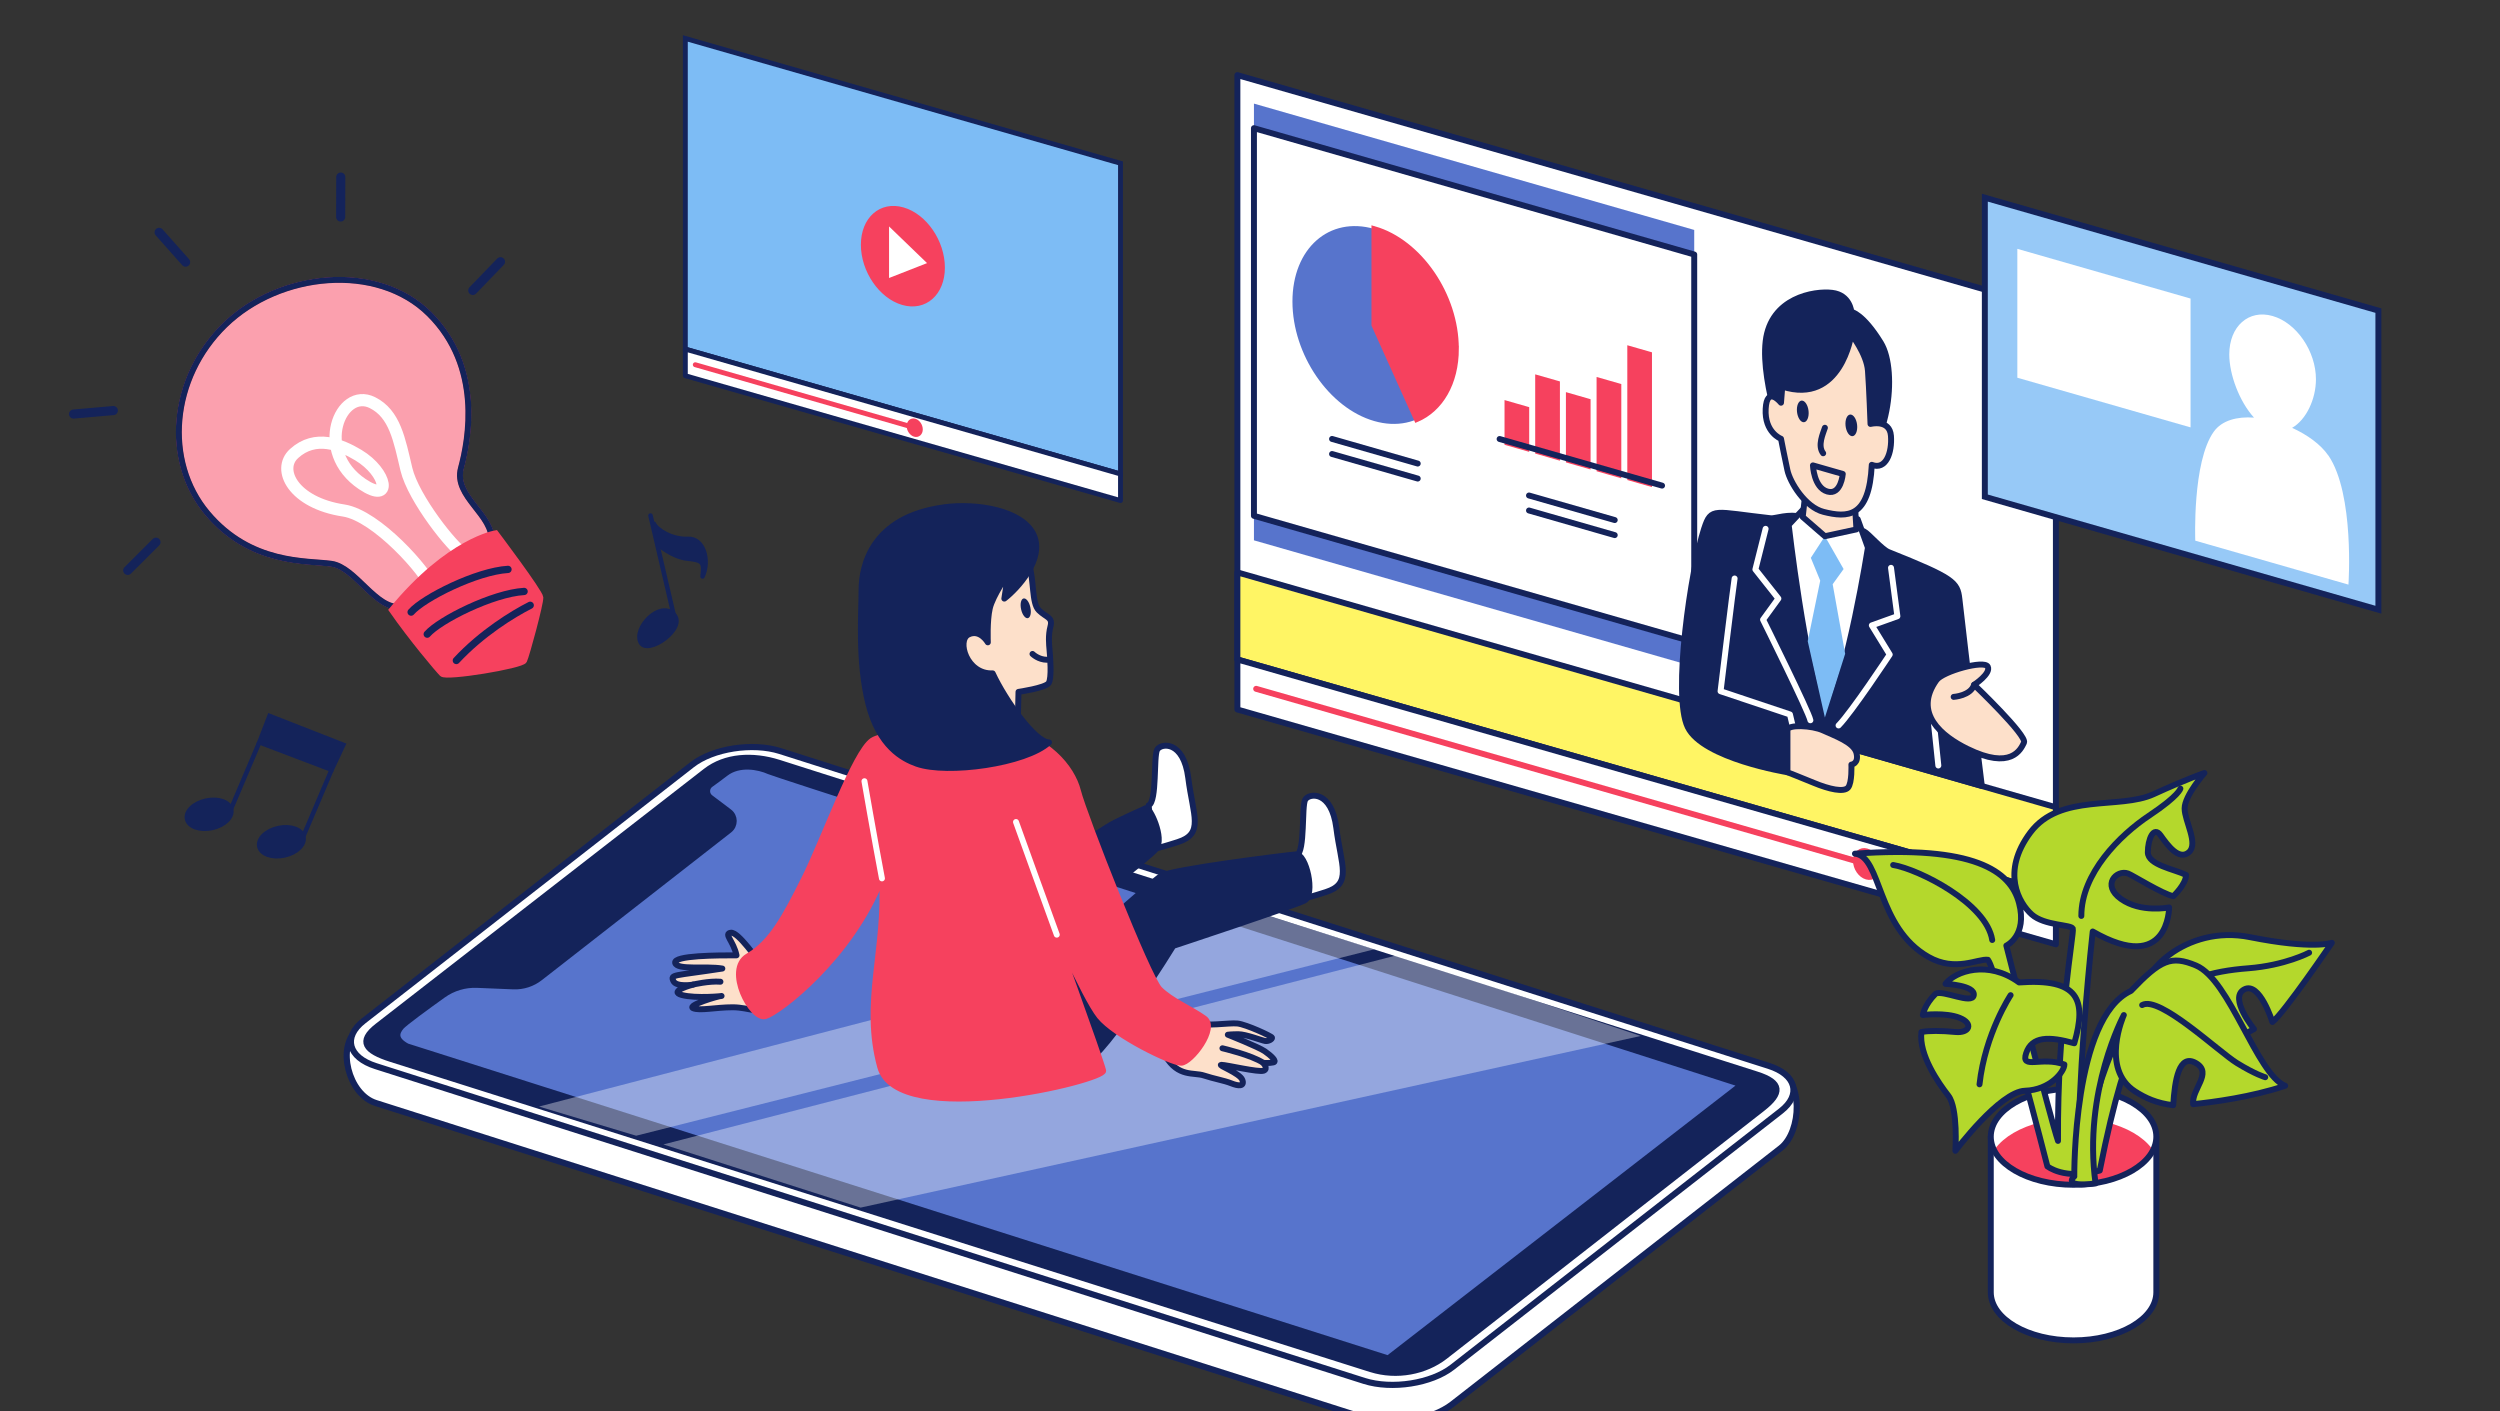 <?xml version="1.0" encoding="UTF-8"?><svg id="a" xmlns="http://www.w3.org/2000/svg" width="450" height="254" xmlns:xlink="http://www.w3.org/1999/xlink" viewBox="0 0 450 254"><rect x="0" y="0" width="450" height="254" fill="#333333" stroke="none"/><defs><style>.d,.e,.f,.g,.h,.i,.j,.k,.l,.m,.n,.o,.p,.q,.r,.s,.t,.u{stroke-linecap:round;stroke-linejoin:round;}.d,.f,.g,.v,.k,.l,.n,.p,.r,.w,.t{stroke-width:1.07px;}.d,.f,.h,.i,.v,.j,.l,.o,.x,.s{fill:none;}.d,.o{stroke:#fff;}.e{stroke-width:1.04px;}.e,.g,.h,.i,.v,.j,.k,.y,.l,.m,.n,.p,.q,.r,.w,.t,.u,.z{stroke:#14235a;}.e,.aa,.t,.u,.z{fill:#14235a;}.ab,.m,.q,.r,.ac{fill:#fff;}.f,.ad,.ae,.af,.s{stroke:#f6415e;}.g{fill:#fff564;}.h{stroke-width:1.64px;}.i,.u,.z{stroke-width:.82px;}.v,.ad,.y,.ae,.af,.w,.z{stroke-miterlimit:10;}.j{stroke-width:1.31px;}.ad{stroke-width:.82px;}.ad,.af{fill:#f6415e;}.ag{clip-path:url(#b);}.k{fill:#fde0ca;}.y,.m,.s{stroke-width:.88px;}.y,.ah{fill:#7dbcf5;}.ai,.p{fill:#5774cc;}.n{fill:#b4d82c;}.o{stroke-width:2.19px;}.ae{fill:#fba0ae;}.ae,.af{stroke-width:.99px;}.q{stroke-width:1.11px;}.aj{clip-path:url(#c);}.w{fill:#97c9f7;}.ac{opacity:.36;}.ak{fill:#211714;}</style><clipPath id="b"><rect class="x" x="-41.66" y="5.68" width="530.83" height="253.46"/></clipPath><clipPath id="c"><path class="r" d="M388.14,204.6c0,4.78-6.67,8.66-14.9,8.66s-14.9-3.88-14.9-8.66,6.67-8.66,14.9-8.66,14.9,3.88,14.9,8.66Z"/></clipPath></defs><g class="ag"><g><g><polygon class="y" points="201.69 85.32 123.36 62.84 123.36 6.92 201.69 29.39 201.69 85.32"/><polygon class="m" points="201.69 90.1 123.36 67.63 123.36 62.84 201.69 85.32 201.69 90.1"/><line class="s" x1="125.15" y1="65.65" x2="164.65" y2="76.99"/><path class="ad" d="M165.69,77.29c0,.67-.47,1.09-1.04,.92-.57-.17-1.04-.85-1.04-1.52s.47-1.09,1.04-.92c.57,.16,1.04,.85,1.04,1.52Z"/><path class="ad" d="M169.67,48.17c0,4.63-3.2,7.47-7.15,6.33-3.95-1.13-7.15-5.8-7.15-10.44s3.2-7.47,7.15-6.33c3.95,1.13,7.15,5.8,7.15,10.44Z"/><polygon class="ab" points="166.87 47.36 160.03 40.76 160.03 50.04 166.87 47.36"/></g><g><g><polygon class="r" points="370.06 160.97 222.73 118.7 222.73 13.52 370.06 55.79 370.06 160.97"/><polygon class="g" points="370.06 160.97 222.73 118.7 222.73 103.03 370.06 145.31 370.06 160.97"/><polygon class="r" points="370.06 169.98 222.73 127.71 222.73 118.7 370.06 160.97 370.06 169.98"/><line class="f" x1="226.11" y1="123.99" x2="336" y2="155.53"/><path class="af" d="M337.96,156.09c0,1.27-.88,2.05-1.96,1.73-1.08-.31-1.96-1.59-1.96-2.86s.88-2.05,1.96-1.74c1.08,.31,1.96,1.59,1.96,2.86Z"/></g><polygon class="ai" points="304.96 120 225.71 97.26 225.71 18.65 304.96 41.39 304.96 120"/><polygon class="r" points="304.96 115.59 225.71 92.85 225.71 23.07 304.96 45.81 304.96 115.59"/><g><path class="t" d="M306.75,95.14c-2.4,7.38-5.71,30.09-2.95,35.74,2.76,5.66,17.93,8.12,17.93,8.12v-7.56l35,10.04s-2.91-23.46-4.04-33.66c-.34-3.06-1.05-3.76-12.76-8.45-1.19-.47-3.64-3.33-4.37-3.69-1.97-.95-4.51-1.04-11.05-2.63-2.65-.65-4.97,.33-5.76,.24-10.3-1.14-10.72-2.06-11.99,1.84Z"/><path class="r" d="M321.96,94.49s2.84,24.96,6.52,34.66c4.14-7.46,7.75-30.57,7.75-30.57l-1.84-5.12-9.44-2.17-2.99,3.19Z"/><polygon class="ah" points="328.48 96.52 325.95 100.41 327.64 104.52 325.39 115.41 328.48 129.15 332.13 117.68 329.88 105.16 331.85 102.43 328.48 96.52"/><path class="d" d="M317.81,95.19l-1.84,7.31,4.14,5.24-2.76,3.8s8.29,16.7,8.52,18.11"/><path class="d" d="M340.38,102.21l1.15,8.71-4.6,1.65,3.22,5.25s-6.91,10.45-9.21,12.76"/><path class="d" d="M312.23,104.13c-.23,1.28-2.53,20.29-2.53,20.29l12.49,4.18,.69,2.9"/><polygon class="k" points="325.18 86.77 324.49 93.06 328.48 96.52 334.16 95.29 333.7 87.87 325.18 86.77"/><path class="t" d="M321.96,82.34s-5.06-13.07-4.14-20.91c.92-7.84,8.75-9.11,11.97-8.72,3.22,.38,3.45,3.42,3.45,3.42,0,0,2.07,.32,5.3,5.57,3.22,5.25,1.15,20.05-5.06,22.05-6.22,2-11.51-1.41-11.51-1.41Z"/><path class="k" d="M320.81,69.58l-.23,2.91s-2.53-3.16-2.76,1.1c-.23,4.26,2.76,5.39,2.76,5.39,.44,2.22,.42,2.16,1.15,5.64,.46,2.2,3.22,6.69,6.52,7.52,4.3,1.08,8.21,1.12,8.67-8.47,2.53,1,3.68-2.19,3.45-5.22-.23-3.04-3.68-2.14-3.68-2.14,0,0-.23-6.55-.46-9.59-.23-3.04-2.99-6.53-2.99-6.53,0,0-1.84,12.8-12.43,9.4Z"/><path class="aa" d="M325.56,74.36c0,1.06-.48,1.79-1.06,1.62-.59-.17-1.06-1.17-1.06-2.23s.48-1.79,1.06-1.62c.59,.17,1.06,1.17,1.06,2.23Z"/><path class="aa" d="M334.3,76.87c0,1.06-.48,1.79-1.06,1.62-.59-.17-1.06-1.17-1.06-2.23s.48-1.79,1.06-1.62c.59,.17,1.06,1.17,1.06,2.23Z"/><path class="l" d="M328.48,77c-.31,.99-1.38,3.21-.31,4.59"/><path class="l" d="M326.33,83.77l5.37,1.54s-.31,3.87-2.76,3.17c-2.46-.7-2.61-4.71-2.61-4.71Z"/><line class="d" x1="347.97" y1="128.88" x2="348.9" y2="137.79"/><path class="k" d="M348.59,122.4c1.11-1.55,8.6-3.66,9.21-2.4,.61,1.26-2.46,3.26-2.46,3.26,0,0,9.59,9.15,8.98,10.41-.61,1.26-2.3,5.01-10.21,1.12-4.58-2.25-9.82-6.42-5.53-12.39Z"/><path class="k" d="M351.66,125.44s3.07-.2,3.68-2.19"/><path class="k" d="M321.73,131.44c0-1.08,4.45-.88,6.45,.05,2,.93,5.53,2.13,5.99,4.06,.46,1.93-.92,2.08-.92,2.08,0,0,.15,3.29-.61,4.15-.77,.86-3.38,.29-6.14-.86-2.76-1.15-4.76-1.91-4.76-1.91v-7.56Z"/></g><g><path class="ai" d="M262.1,62.73c0,9.55-6.6,15.4-14.73,13.06-8.14-2.33-14.73-11.97-14.73-21.52s6.6-15.4,14.73-13.06c8.14,2.34,14.73,11.97,14.73,21.52Z"/><path class="af" d="M262.1,62.73c0,6.26-2.84,10.93-7.09,12.75l-7.65-16.98v-17.29c8.14,2.34,14.73,11.97,14.73,21.52Z"/><polygon class="af" points="274.76 80.68 271.31 79.69 271.31 72.67 274.76 73.66 274.76 80.68"/><polygon class="af" points="280.29 82.27 276.83 81.27 276.83 68.04 280.29 69.03 280.29 82.27"/><polygon class="af" points="285.81 83.85 282.36 82.86 282.36 71.24 285.81 72.23 285.81 83.85"/><polygon class="af" points="291.34 85.44 287.88 84.45 287.88 68.51 291.34 69.5 291.34 85.44"/><polygon class="af" points="296.86 87.02 293.41 86.03 293.41 62.8 296.86 63.79 296.86 87.02"/><line class="l" x1="269.93" y1="79.02" x2="299.17" y2="87.41"/><line class="l" x1="239.77" y1="79.01" x2="255.19" y2="83.44"/><line class="l" x1="239.77" y1="81.72" x2="255.19" y2="86.14"/><line class="l" x1="275.22" y1="89.19" x2="290.65" y2="93.61"/><line class="l" x1="275.22" y1="91.89" x2="290.65" y2="96.32"/></g></g><g><polygon class="w" points="428.11 109.75 357.27 89.42 357.27 35.58 428.11 55.91 428.11 109.75"/><path class="ab" d="M419.09,81.98c-1.35-1.97-3.77-3.72-6.51-4.97,2.54-1.45,4.29-5.17,4.29-8.74,0-5.05-3.49-10.15-7.8-11.39-4.31-1.24-7.8,1.86-7.8,6.91,0,3.64,1.82,8.49,4.45,11.38-3.04-.22-5.77,.49-7.23,2.52-3.9,5.42-3.34,19.63-3.34,19.63l27.57,7.91s1.14-16.3-3.62-23.26Z"/><polygon class="ab" points="394.3 76.93 363.12 67.99 363.12 44.79 394.3 53.74 394.3 76.93"/></g><g><path class="r" d="M206.76,144.96c1.53-.68,.85-8.83,1.53-10.02,.68-1.19,4.75-1.7,5.6,5.09,.85,6.79,2.89,10.02-1.87,11.54-4.75,1.53-4.58,1.19-4.58,1.19l-.68-7.81Z"/><path class="r" d="M233.41,153.96c1.53-.68,.85-8.83,1.53-10.02,.68-1.19,4.75-1.7,5.6,5.09,.85,6.79,2.89,10.02-1.87,11.54-4.75,1.53-4.58,1.19-4.58,1.19l-.68-7.81Z"/><g><path class="q" d="M245.58,255.21l-177.92-56.66c-4.99-1.57-7.09-10.25-3.33-13.18l60.23-41.08c3.76-2.93,10.86-4.04,15.84-2.47l179.33,50.77c4.99,1.57,4.57,11.12,.81,14.06l-59.12,46.1c-3.76,2.93-10.86,4.04-15.84,2.47Z"/><path class="q" d="M245.58,248.57l-177.92-56.66c-4.99-1.57-5.98-5.23-2.21-8.16l59.12-46.1c3.76-2.93,10.86-4.04,15.84-2.47l177.92,56.66c4.99,1.57,5.98,5.23,2.21,8.16l-59.12,46.1c-3.76,2.93-10.86,4.04-15.84,2.47Z"/><path class="e" d="M246.75,246.47l-176.36-55.83c-4.68-1.47-6-3.18-2.47-5.93l59.1-45.9c3.53-2.75,8.49-3.02,13.16-1.54l176.01,56.11c4.68,1.47,4.58,3.41,1.05,6.16l-57.13,44.62c-3.53,2.75-8.68,3.78-13.35,2.31Z"/><path class="p" d="M73.24,188.34l176.63,56.18,63.65-49.31s-173.13-55.48-175.05-56.36c-1.92-.87-5.41-1.53-7.87,.35-1.11,.85-2.01,1.51-2.69,1.99-.82,.58-.84,1.79-.04,2.39l3.39,2.56c1.08,.82,1.09,2.43,.02,3.27l-34.06,26.58c-1.37,1.08-3.07,1.63-4.81,1.56l-6.53-.27c-2.19-.09-4.34,.55-6.13,1.83-2.86,2.05-6.99,5.05-7.55,5.73-.87,1.05-1.22,2.27,1.05,3.5Z"/><polygon class="ac" points="97.03 199.18 228.52 164.91 247.41 170.86 114.51 204.43 97.03 199.18"/><polygon class="ac" points="119.41 206 251.61 171.9 295.34 186.47 154.91 217.37 119.41 206"/></g><path class="k" d="M215.41,184.06c1.47,.79,5.77,0,7.34,.17,1.57,.17,6.12,2.27,6.21,2.54,.09,.26-.61,.7-1.22,.61-.61-.09-3.5-1.22-4.81-1.22s-1.92,.09-1.92,.09c0,0,5.51,2.19,6.64,2.97,1.14,.79,2.27,1.84,1.57,2.01-.7,.17-1.84,.09-1.84,.09,0,0,.96,1.05,.09,1.4-.87,.35-6.73-1.05-7.61-1.05s3.32,1.49,3.76,2.71c.44,1.22-.7,1.14-2.01,.61-1.31-.52-3.06-.79-4.9-1.4-1.84-.61-4.63,.35-6.91-3.5-2.27-3.85,3.15-7.34,5.6-6.03Z"/><path class="l" d="M220.04,188.69s5.25,1.22,7.34,2.62"/><path class="k" d="M137.15,173.66c-.85-.85-4.24-5.94-5.6-5.77-1.36,.17,.51,1.53,1.02,4.07-3.23,0-11.37,0-11.04,1.36,.34,1.36,5.6,.51,8.49,1.02-8.83,1.36-9.34,1.02-8.83,2.21,.51,1.19,3.57,.68,3.57,.68,0,0-4.58,1.19-2.04,1.87,2.55,.68,7.64,.17,7.13,.17s-6.28,1.7-5.09,2.21,4.07-.17,7.13-.17,5.43,1.53,6.45-.34c1.02-1.87-1.19-7.3-1.19-7.3Z"/><path class="l" d="M124.76,177.22s2.89-.68,4.92-.51"/><path class="t" d="M182.48,161.43c2.04-3.57,15.28-11.54,16.81-12.56,1.53-1.02,6.28-3.06,6.96-3.4,.68-.34,3.4,5.43,1.87,7.3-1.53,1.87-14.6,11.71-15.45,12.56-.85,.85-4.75,10.7-4.75,10.7,0,0,19.18-17.15,21.05-18.34,1.87-1.19,22.41-3.74,24.28-3.9,1.87-.17,3.57,7.3,1.53,8.32-2.04,1.02-23.6,8.15-23.6,8.15,0,0-11.54,18.84-16.3,21.56-4.75,2.72-16.3,7.13-21.22-.85-4.92-7.98,8.83-29.54,8.83-29.54Z"/><g><path class="af" d="M180.08,131.18c8.39,1.4,12.94,6.99,13.99,11.19,1.05,4.2,12.59,33.57,14.69,35.67,2.1,2.1,5.6,3.5,8.04,5.25,2.45,1.75-2.45,8.04-4.2,8.04s-11.89-4.9-14.69-8.39c-2.8-3.5-9.44-18.89-9.44-18.89,0,0,9.79,26.93,10.14,28.68,.35,1.75-37.07,10.84-40.22-.7-3.15-11.54,1.05-20.98,.35-33.92-5.6,14.34-18.54,24.13-20.98,24.83-2.45,.7-7.34-8.39-3.15-10.84,4.2-2.45,6.64-6.99,10.14-13.99,3.5-6.99,9.09-22.73,12.24-24.83,3.15-2.1,23.08-2.1,23.08-2.1Z"/><g><path class="k" d="M185.15,101.19c1.05,3.41,.52,7.34,1.84,8.66,1.31,1.31,2.54,1.22,2.1,2.89-.44,1.66-.26,3.24-.17,4.28,.09,1.05,.44,5.07-.17,5.95-.61,.87-5.42,1.57-5.42,1.57l-.17,7.34s-8.66,0-11.28-1.4-11.1-14.69-8.57-22.47c2.54-7.78,12.42-11.19,15.48-10.93,3.06,.26,6.38,4.11,6.38,4.11Z"/><path class="l" d="M185.85,117.71s1.05,1.05,2.62,1.05"/><path class="aa" d="M185.46,109.31c.22,.98,.02,1.85-.44,1.96-.46,.1-1.01-.61-1.22-1.59-.22-.98-.02-1.85,.44-1.96,.46-.1,1.01,.61,1.22,1.59Z"/><path class="t" d="M169.94,91.31c5.85-.78,13.99,.52,16.09,4.9,2.1,4.37-2.97,9.79-5.25,11.54l.7-4.55s-2.8,4.02-3.32,6.3c-.52,2.27-.35,6.12-.35,6.12,0,0-1.4-2.45-3.5-1.4-2.1,1.05-.35,7.17,4.37,6.99,2.27,4.9,7.69,12.42,10.14,12.42-4.2,3.85-18.36,5.77-23.78,3.85-2.56-.91-6.82-3.15-8.74-10.84-1.92-7.69-1.22-16.26-1.22-20.46s1.75-13.11,14.86-14.86Z"/></g><path class="d" d="M155.6,140.62s1.75,10.14,3.15,17.49"/><path class="d" d="M182.88,147.96s6.3,17.49,7.34,20.28"/></g></g><g><polygon class="z" points="48.52 128.87 46.68 133.62 59.69 138.56 61.8 134.07 48.52 128.87"/><line class="z" x1="46.68" y1="133.62" x2="41.15" y2="146.63"/><path class="z" d="M38.16,149.04c-2.19,.47-4.2-.26-4.49-1.62-.29-1.36,1.25-2.84,3.45-3.31,2.19-.47,4.2,.26,4.49,1.62,.29,1.36-1.25,2.84-3.45,3.31Z"/><line class="z" x1="59.69" y1="138.56" x2="54.16" y2="151.57"/><path class="z" d="M51.17,153.98c-2.19,.47-4.2-.26-4.49-1.62-.29-1.36,1.25-2.84,3.45-3.31,2.19-.47,4.2,.26,4.49,1.62,.29,1.36-1.25,2.84-3.45,3.31Z"/></g><g><path class="r" d="M388.14,232.61c0,4.78-6.67,8.66-14.9,8.66s-14.9-3.88-14.9-8.66v-28.02h29.8v28.02Z"/><g><path class="ab" d="M388.14,204.6c0,4.78-6.67,8.66-14.9,8.66s-14.9-3.88-14.9-8.66,6.67-8.66,14.9-8.66,14.9,3.88,14.9,8.66Z"/><g class="aj"><path class="af" d="M388.14,210.46c0,4.78-6.67,8.66-14.9,8.66s-14.9-3.88-14.9-8.66,6.67-8.66,14.9-8.66,14.9,3.88,14.9,8.66Z"/></g><path class="l" d="M388.14,204.6c0,4.78-6.67,8.66-14.9,8.66s-14.9-3.88-14.9-8.66,6.67-8.66,14.9-8.66,14.9,3.88,14.9,8.66Z"/></g><g><path class="n" d="M368.53,209.95s-8.91-34.89-10.7-37.19c-1.78-.25-5.84,2.25-10.7-.51-9.42-5.35-8.4-18.08-13.24-18.59,21.39-1.53,28.02,3.06,29.54,8.91,1.53,5.86-2.29,7.64-2.29,7.64,0,0,7.9,31.07,9.3,35.15-.13-21.65,2.93-37.44,2.67-38.2-.25-.76-5.09-.51-7.39-2.55-2.29-2.04-5.6-7.64-.25-14.77,5.35-7.13,16.05-4.08,22.16-6.88,6.11-2.8,9.17-3.82,9.17-3.82,0,0-3.57,4.08-3.57,6.37s2.55,6.37,.76,7.9c-1.78,1.53-3.82-1.27-5.09-3.06-1.27-1.78-2.29,.76-2.29,3.06s4.84,3.06,6.88,4.08c0,1.68-2.29,3.82-2.29,3.82-1.9-.37-7.34-3.77-8.15-4.08-2.04-.76-4.84,2.04-1.27,4.58,3.57,2.55,8.66,1.53,8.66,1.53,0,0,0,12.23-13.75,4.33-2.55,23.69-2.8,42.53-2.55,41.77,.25-.76,5.09-24.45,11.46-28.53-1.27-5.6,7.9-14.52,19.36-12.23,11.46,2.29,14.77,1.02,14.77,1.02,0,0-8.66,12.73-10.7,14.26,0,0-2.29-7.39-5.09-5.86-2.8,1.53,1.78,7.13,1.78,7.13,0,0-5.35,3.06-9.42,3.57-4.08,.51-9.17-4.84-9.17-4.84,0,0-3.82-.25-9.17,26.74-6.37,1.78-9.42-.76-9.42-.76Z"/><path class="l" d="M374.64,164.87c0-7.64,6.88-14.52,12.23-18.08,5.35-3.57,5.6-4.84,5.6-4.84"/><path class="l" d="M387.88,181.17c4.33-4.84,10.19-6.37,16.81-6.88,6.62-.51,10.95-2.8,10.95-2.8"/><path class="l" d="M340.77,155.7c4.58,.76,16.81,6.88,17.83,13.5"/></g><path class="n" d="M373.37,211.73s-.25-28.53,10.19-33.36c5.35-5.6,7.25-6.45,11.72-4.58,6.11,2.55,10.95,19.61,16.05,21.65-6.12,2.04-12.88,2.93-16.56,3.31-.3-2.71,3.57-5.6,.51-7.39-3.06-1.78-3.82,3.06-4.1,7.58-3.01-.36-5.07-1.34-6.85-2.48-6.37-4.08-2.04-13.75-2.04-13.75,0,0-7.39,13.75-5.09,30.31-6.24,.76-3.82-1.27-3.82-1.27Z"/><path class="l" d="M385.59,180.91c3.06-1.78,13.75,8.4,17.06,10.44,3.31,2.04,5.09,2.55,5.09,2.55"/><path class="n" d="M363.43,176.84c-5.6-4.08-11.46-2.04-13.24,.25,0,0,5.35,.25,5.09,2.04-.25,1.78-5.6-1.02-6.88-.25-2.04,2.04-2.29,3.82-2.29,3.82,0,0,4.08-.51,6.62,.51,2.55,1.02,1.78,2.8-.76,2.55-2.55-.25-4.84-.25-6.11,0-.51,4.08,3.06,9.17,4.84,11.46,1.78,2.29,1.27,9.93,1.27,9.93,0,0,8.01-10.68,12.54-10.82s7.08-3.45,7.08-4.72c-4.08-1.53-7.9,1.02-6.88-2.04,1.02-3.06,4.08-3.06,8.66-1.78,2.29-7.9,.76-11.72-9.93-10.95Z"/><path class="l" d="M361.91,179.13s-4.58,6.88-5.6,16.05"/></g><g><path class="ae" d="M88.47,97.51c.45-4.83-6.88-8.09-5.5-13.24,1.39-5.15,3.85-18.25-5.69-27.74-9.38-9.33-26.99-7.56-36.79,1.98-9.79,9.54-11,24.51-3.18,33.84,7.82,9.33,17.95,8.52,22.32,9.13,4.37,.61,7.98,8.24,12.5,7.76,4.52-.48,16.34-11.74,16.34-11.74Z"/><g><g><path class="v" d="M88.47,97.51c.45-4.83-6.88-8.09-5.5-13.24,1.39-5.15,3.85-18.25-5.69-27.74-9.38-9.33-26.99-7.56-36.79,1.98-9.79,9.54-11,24.51-3.18,33.84,7.82,9.33,17.95,8.52,22.32,9.13,4.37,.61,7.98,8.24,12.5,7.76,4.52-.48,16.34-11.74,16.34-11.74Z"/><path class="o" d="M83.48,99.71c-1.87-.93-9.07-9.95-10.33-15.25-1.26-5.3-2.06-9.97-6.12-11.99-5.76-2.86-10.58,8.76-1.83,14.66,5.47,3.69,4.55-2.07-.72-5.22-3.16-1.89-7.7-3.76-11.54-.28-3.19,2.89-.13,8.89,8.92,10.26,5.95,.91,14.92,11.1,15.87,13.91"/><path class="af" d="M89.24,95.95s-8.42,1.27-18.75,13.85c3.52,5.06,8.29,10.73,9.08,11.51,.78,.78,14.34-1.45,14.8-2.38,.46-.94,3.01-10.38,2.93-11.39-.08-1.01-8.06-11.59-8.06-11.59Z"/><path class="j" d="M95.44,108.95c-3.11,1.57-8.72,5.01-13.3,9.94"/><path class="j" d="M91.44,102.49c-5.61,.33-15.19,5.11-17.44,7.69"/><path class="j" d="M94.34,106.46c-5.61,.33-15.19,5.11-17.44,7.69"/></g><g><line class="h" x1="90.09" y1="47.11" x2="85.1" y2="52.28"/><line class="h" x1="61.34" y1="31.87" x2="61.32" y2="39.06"/><line class="h" x1="28.64" y1="41.82" x2="33.41" y2="47.19"/><line class="h" x1="13.24" y1="74.53" x2="20.4" y2="73.9"/><line class="h" x1="22.99" y1="102.67" x2="28.08" y2="97.59"/></g></g></g><g><path class="aa" d="M115.54,115.6c-1.35-2.53,3.37-7.54,5.89-5.1,2.52,2.43-4.63,7.46-5.89,5.1"/><path class="i" d="M115.34,115.65c-1.35-2.53,3.37-7.54,5.89-5.1,2.52,2.43-4.63,7.46-5.89,5.1Z"/><line class="ak" x1="121.23" y1="110.55" x2="117.09" y2="92.8"/><line class="u" x1="121.23" y1="110.55" x2="117.09" y2="92.8"/><path class="aa" d="M117.7,94.29c.51,1.11,3.25,2.86,6.12,2.71,2.86-.14,3.95,3.92,2.64,6.76,.34-2.58,.05-2.92-2.72-3.21-2.78-.29-5.24-2.54-5.24-2.54l-.79-3.72Z"/><path class="i" d="M117.7,94.29c.51,1.11,3.25,2.86,6.12,2.71,2.86-.14,3.95,3.92,2.64,6.76,.34-2.58,.05-2.92-2.72-3.21-2.78-.29-5.24-2.54-5.24-2.54l-.79-3.72Z"/></g></g></g></svg>